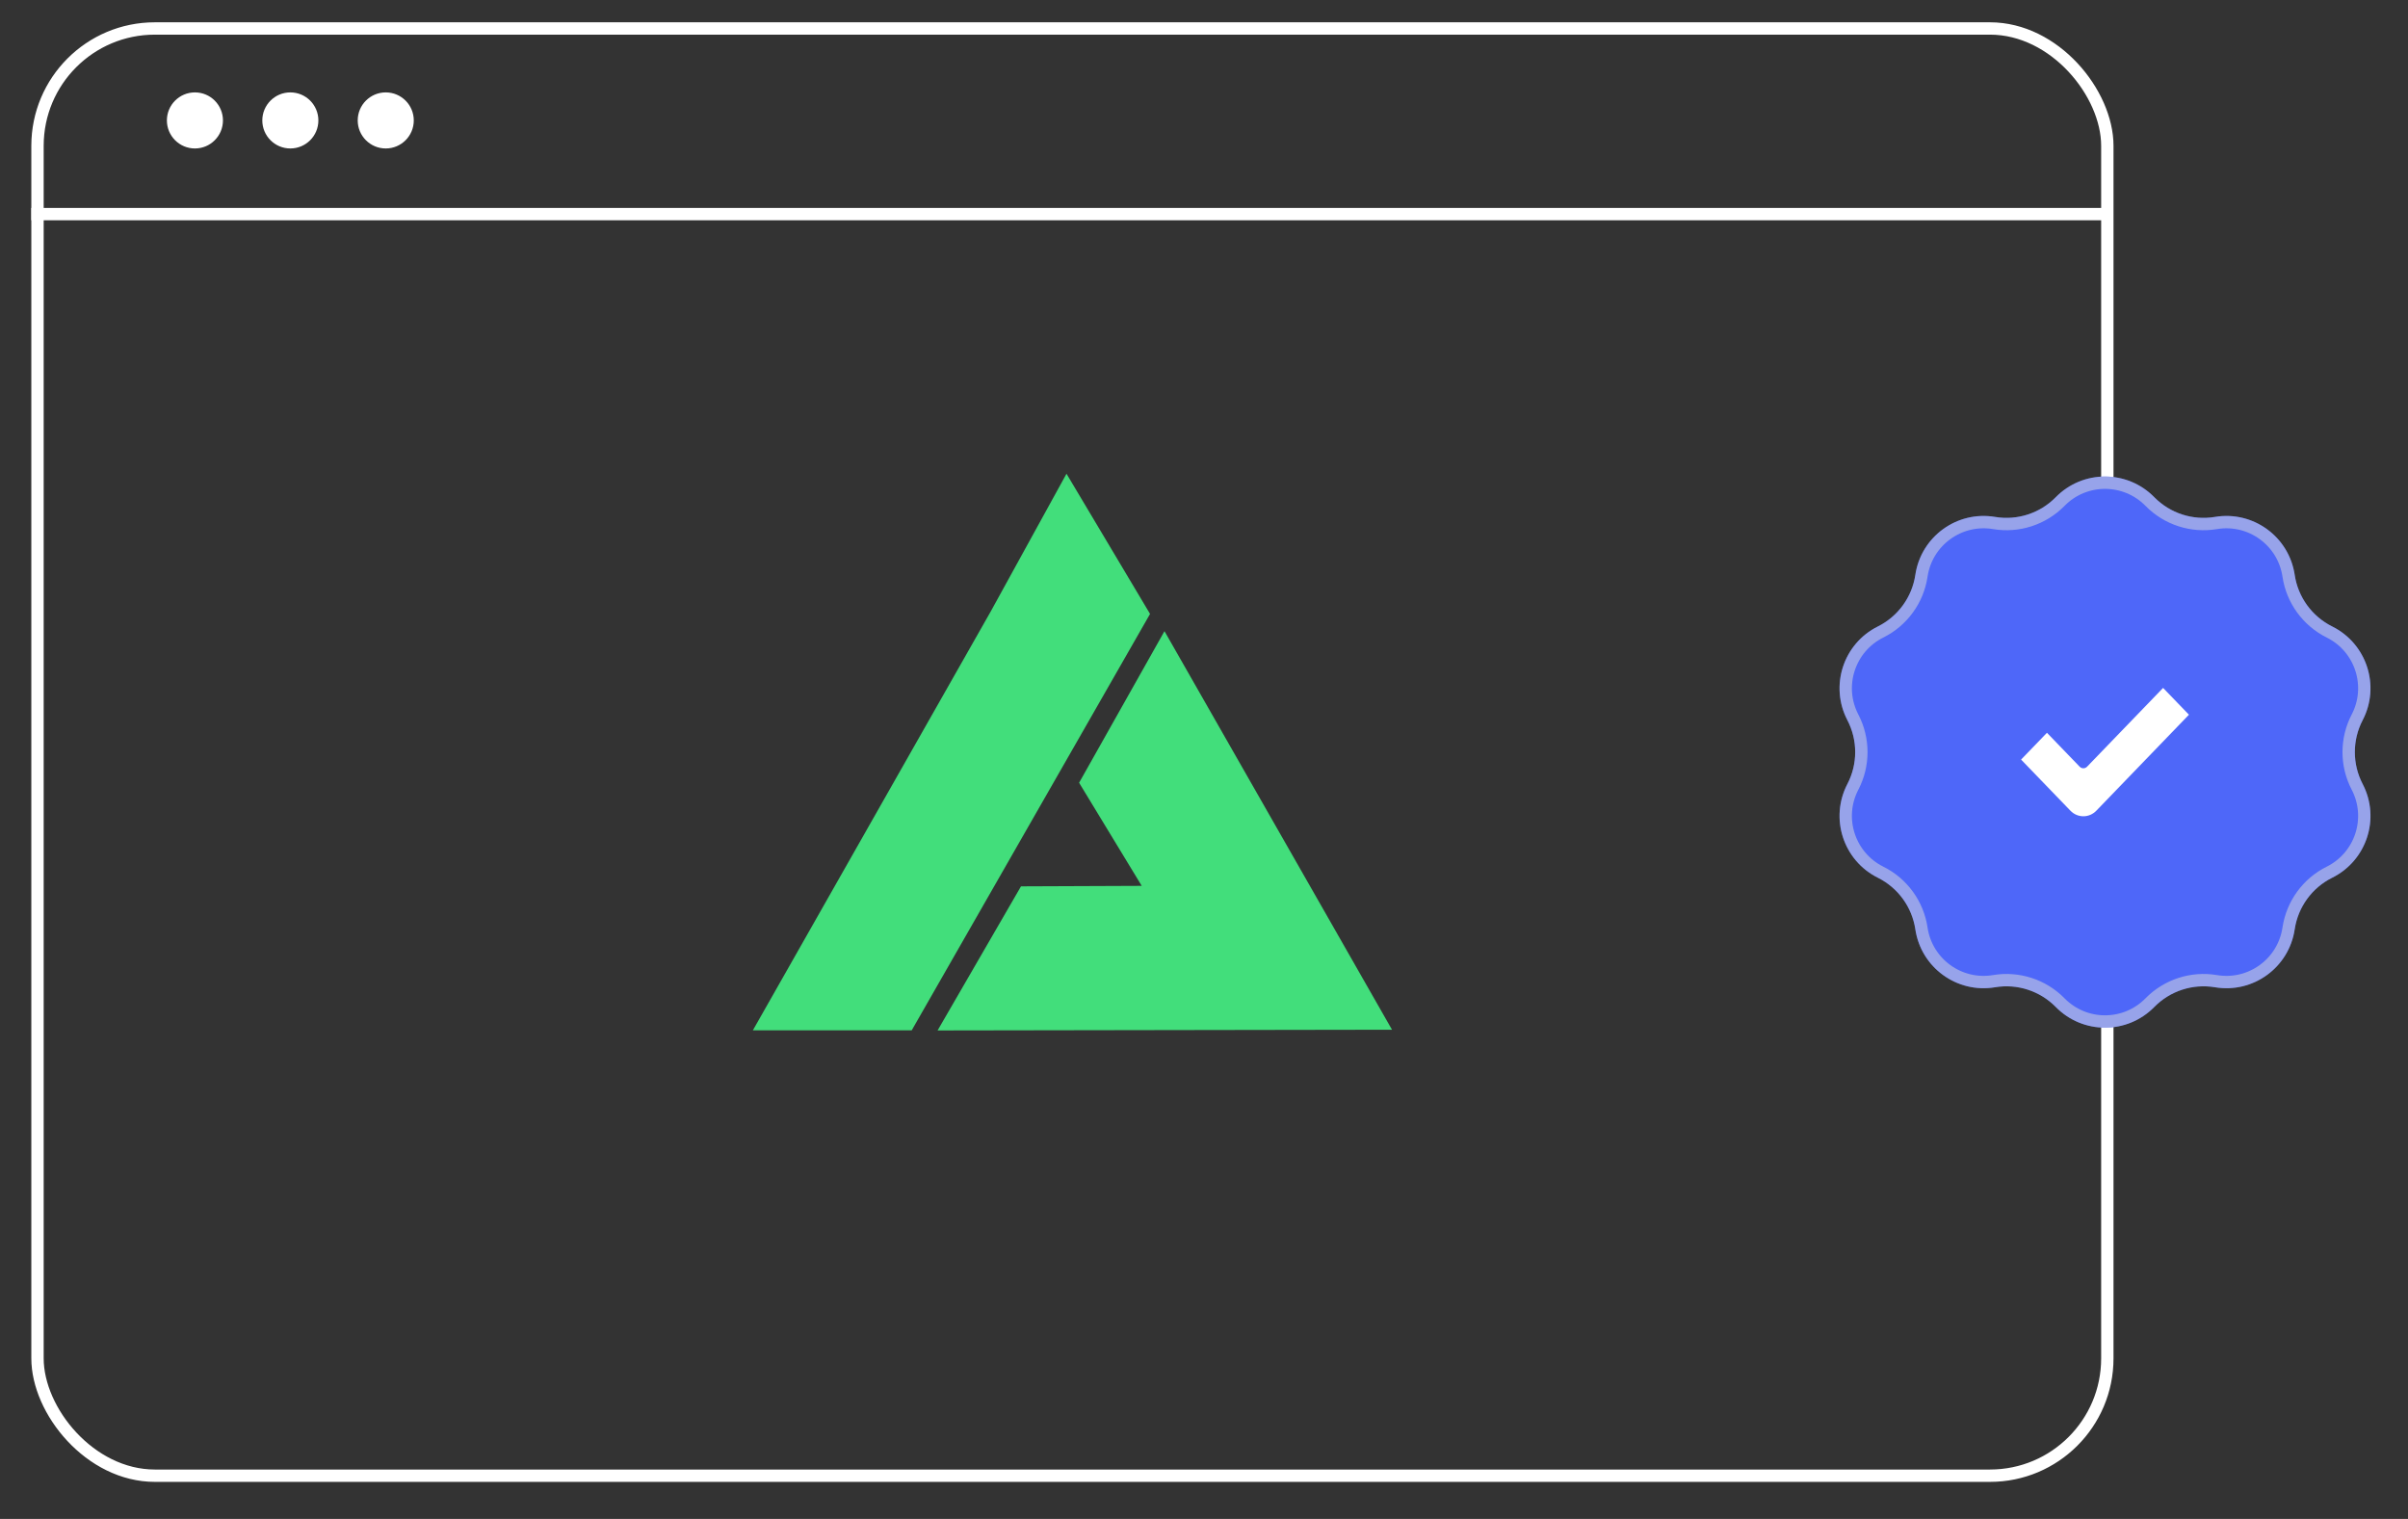 <?xml version="1.0" encoding="UTF-8"?> <svg xmlns="http://www.w3.org/2000/svg" width="195" height="123" viewBox="0 0 195 123" fill="none"><rect x="0" y="0" width="195" height="123" fill="#333333" stroke="none"/><g clip-path="url(#clip0_940_2865)"><line x1="2.537" y1="17.338" x2="170.465" y2="17.338" stroke="white"></line><rect x="3.037" y="2.306" width="167.615" height="117.194" rx="9.5" stroke="white"></rect><circle cx="15.785" cy="9.752" r="2.27" fill="white"></circle><circle cx="23.512" cy="9.752" r="2.27" fill="white"></circle><circle cx="31.238" cy="9.752" r="2.27" fill="white"></circle><path d="M92.457 71.735L87.386 63.385L94.3 51.111L112.725 83.385L75.925 83.444L82.68 71.775L92.457 71.735ZM73.825 83.444L93.131 49.715L86.365 38.362L80.234 49.507L60.967 83.434H73.825V83.444Z" fill="#42DE7B"></path><path d="M166.475 40.262C168.667 38.03 172.263 38.03 174.454 40.262C175.734 41.565 177.569 42.161 179.37 41.859C182.455 41.341 185.364 43.455 185.825 46.549C186.094 48.355 187.228 49.916 188.863 50.73C191.663 52.125 192.774 55.545 191.328 58.319C190.485 59.938 190.485 61.868 191.328 63.487C192.774 66.261 191.663 69.682 188.863 71.076C187.228 71.89 186.094 73.451 185.825 75.257C185.364 78.351 182.455 80.465 179.37 79.947C177.569 79.645 175.734 80.241 174.454 81.544C172.263 83.777 168.667 83.777 166.475 81.544C165.196 80.241 163.361 79.645 161.56 79.947C158.475 80.465 155.565 78.351 155.105 75.257C154.835 73.451 153.701 71.89 152.067 71.076C149.267 69.682 148.155 66.261 149.601 63.487C150.445 61.868 150.445 59.938 149.601 58.319C148.155 55.545 149.267 52.125 152.067 50.73C153.701 49.916 154.835 48.355 155.105 46.549C155.565 43.455 158.475 41.341 161.56 41.859C163.361 42.161 165.196 41.565 166.475 40.262Z" fill="#4E67F9"></path><path d="M166.832 40.612C168.827 38.58 172.102 38.58 174.098 40.612C175.491 42.032 177.49 42.682 179.452 42.352C182.261 41.881 184.91 43.806 185.33 46.623C185.623 48.591 186.859 50.291 188.64 51.178C191.189 52.447 192.201 55.562 190.885 58.088C189.965 59.852 189.965 61.955 190.885 63.719C192.201 66.245 191.189 69.359 188.64 70.629C186.859 71.516 185.623 73.216 185.33 75.184C184.91 78.001 182.261 79.926 179.452 79.454C177.49 79.125 175.491 79.775 174.098 81.194C172.102 83.227 168.827 83.227 166.832 81.194C165.438 79.775 163.439 79.125 161.478 79.454C158.668 79.926 156.018 78.001 155.599 75.184C155.306 73.216 154.071 71.516 152.29 70.629C149.74 69.359 148.728 66.245 150.044 63.719C150.963 61.955 150.963 59.852 150.044 58.088C148.728 55.562 149.74 52.447 152.29 51.178C154.071 50.291 155.306 48.59 155.599 46.623C156.018 43.806 158.668 41.881 161.478 42.352C163.439 42.682 165.438 42.032 166.832 40.612Z" stroke="#E0E0DC" stroke-opacity="0.5"></path><path d="M175.167 55.706L169.012 62.085C168.846 62.257 168.577 62.257 168.411 62.085L165.762 59.339L163.668 61.509L167.665 65.651C167.942 65.939 168.319 66.1 168.712 66.1C169.104 66.1 169.481 65.939 169.759 65.651L177.261 57.876L175.167 55.706Z" fill="white"></path></g><defs><clipPath id="clip0_940_2865"><rect width="195" height="123" fill="white"></rect></clipPath></defs></svg> 